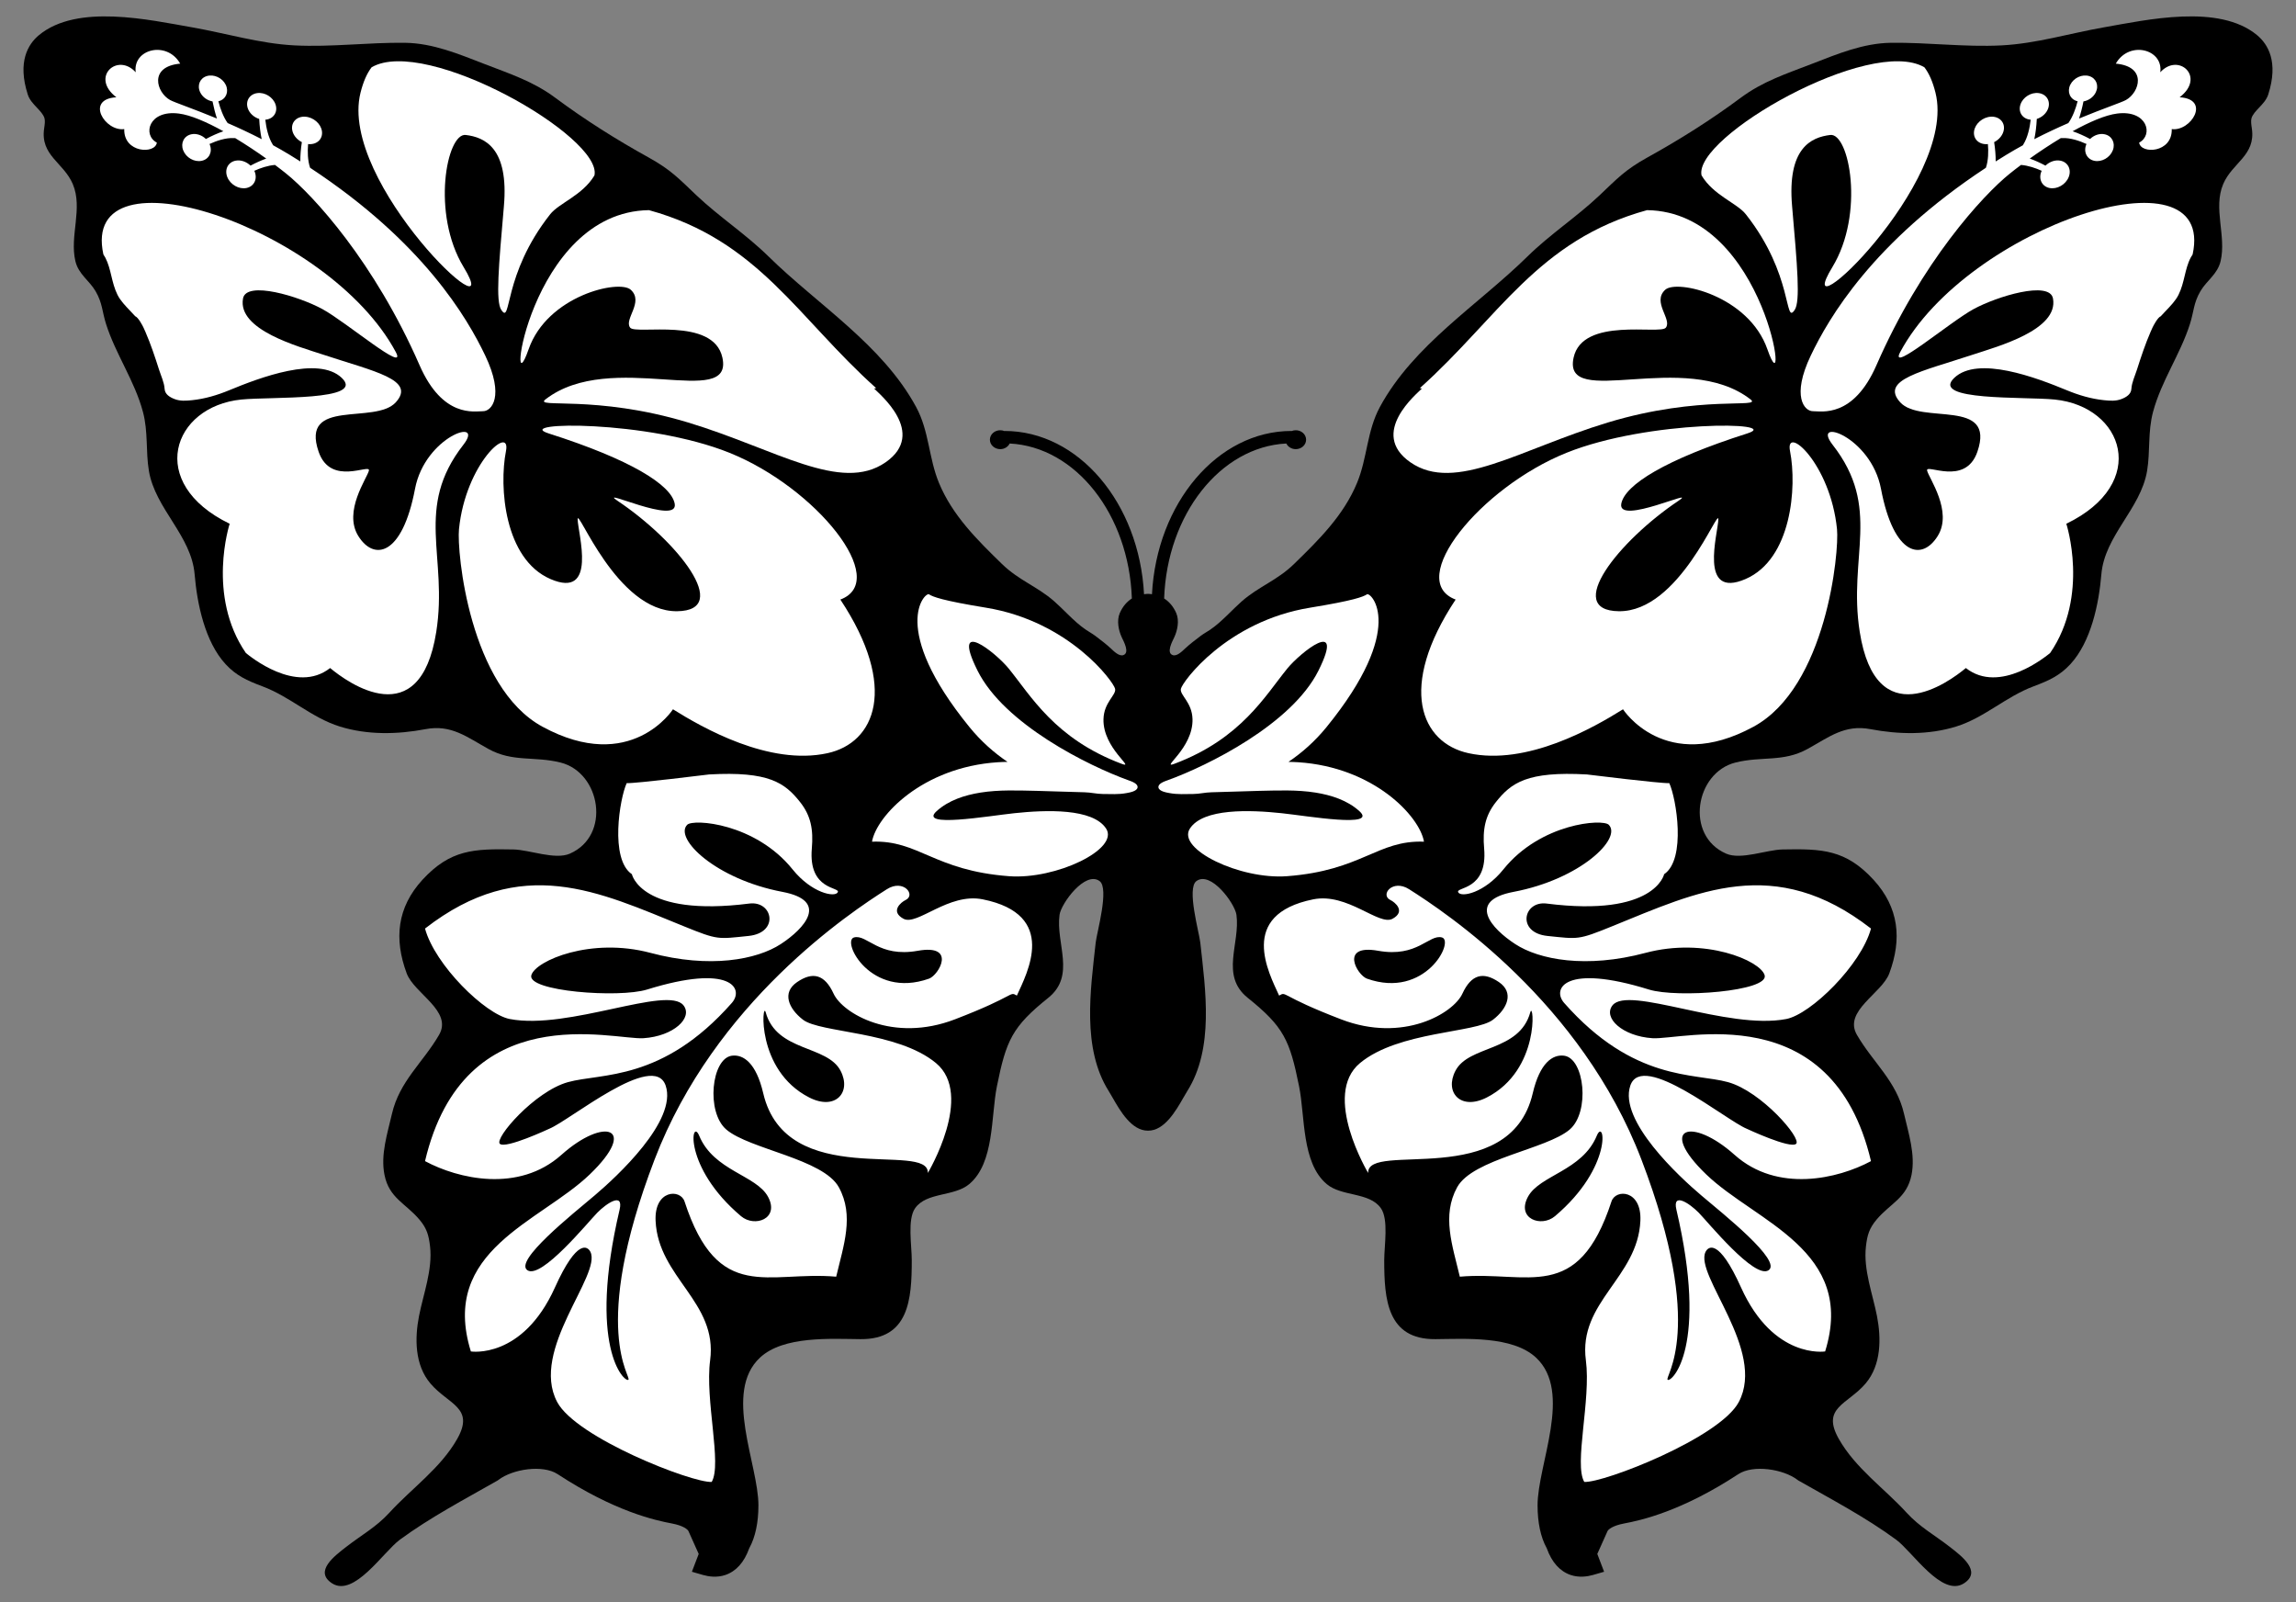 <?xml version="1.0" encoding="utf-8"?>
<!DOCTYPE svg PUBLIC "-//W3C//DTD SVG 1.1//EN" "http://www.w3.org/Graphics/SVG/1.1/DTD/svg11.dtd">
<svg version="1.1" id="Layer_1" xmlns="http://www.w3.org/2000/svg" xmlns:xlink="http://www.w3.org/1999/xlink" x="0px" y="0px"
	 viewBox="-779.338 -515.678 2340.87 1633.423" enable-background="new -779.338 -515.678 2340.87 1633.423"
	 xml:space="preserve">
<rect x="-779.338" y="-515.678" width="2340.87" height="1633.423" fill="#808080" stroke="none"/>
<g>
	<path d="M1533.194-419.241c-1.72,5.292-5.537,9.322-9.249,13.245c-3.258,3.436-6.624,7.008-7.746,10.721
		c-0.807,2.733-0.28,6.519,0.318,10.511c4.1,27.611-19.9,34.794-29.191,56.691
		c-10.511,24.738,3.398,52.908-2.664,78.594c-3.153,13.384-14.087,19.586-20.565,30.624
		c-7.085,12.123-6.624,20.638-10.654,33.323c-9.777,30.904-29.115,57.918-37.633,89.629
		c-5.499,20.568-2.733,40.048-6.099,60.232c-6.481,38.787-43.306,65.8-46.634,105.569
		c-2.521,30.062-10.514,68.607-31.572,91.451c-10.686,11.598-21.865,16.712-37.315,22.494
		c-28.593,10.654-50.213,32.061-79.153,41.066c-28.136,8.725-58.655,8.13-87.388,2.664
		c-26.346-5.044-42.537,8.34-64.154,20.215c-24.878,13.702-46.564,7.078-73.514,13.839
		c-40.853,10.266-51.783,74.424-9.351,92.89c15.031,6.551,41.17-3.998,57.396-4.31
		c40.328-0.769,64.361-0.038,92.887,31.009c25.787,28.241,29.048,60.159,15.975,95.303
		c-7.635,20.568-47.159,38.367-32.97,62.752c16.436,28.279,40.398,47.13,48.036,80.59
		c4.593,19.973,11.706,41.419,7.603,62.053c-4.726,23.648-21.512,28.908-35.56,45.484
		c-7.635,9.04-9.602,15.943-10.931,27.503c-2.73,23.721,6.942,48.669,11.283,71.057
		c4.31,22.211,4.59,49.578-11.706,68.705c-18.251,21.378-45.337,24.353-27.293,56.278
		c16.957,30.062,46.425,50.413,69.341,75.507c13.245,14.437,28.244,22.529,43.593,34.442
		c11.98,9.322,33.491,25.23,14.713,37.385c-22.459,14.475-52.314-32.096-69.131-44.495
		c-31.047-22.78-65.905-41.1-99.263-60.089l-0.671-0.391l-0.594-0.455
		c-14.573-11.14-45.229-15.768-60.333-5.886c-58.061,38.049-99.333,47.089-116.748,50.35
		c-11.392,2.171-15.908,6.026-16.68,7.781c0,0-7.711,17.202-10.403,23.228c1.262,3.255,6.939,18.152,6.939,18.152
		l-11.528,3.328c-5.495,1.538-13.839,2.835-22.354,0.035c-11.109-3.712-19.376-12.857-24.563-27.258l-0.067-0.102
		c0-0.041-0.038-0.108-0.038-0.178c-0.143-0.213-0.175-0.28-0.175-0.28c-5.96-10.899-9.11-25.79-9.11-43.24
		c0-41.8,36.088-115.448-1.576-150.595c-24.07-22.386-72.459-19.061-102.524-18.817
		c-49.266,0.42-52.244-40.576-52.244-80.555c0.035-14.923,4.663-41.628-3.471-53.017
		c-11.735-16.499-39.769-11.525-55.153-24.49c-25.752-21.687-21.966-68.953-28.171-99.616
		c-9.494-47.124-15.555-60.721-52.378-90.255c-28.349-22.742-7.463-55.362-11.493-84.623
		c-1.611-11.592-26.209-45.128-40.824-34.365c-10.088,7.387,2.845,52.311,3.96,62.647
		c5.292,48.354,14.23,107.813-13.28,151.437c0,0-3.779,6.484-3.821,6.484
		c-7.774,13.594-19.446,33.981-36.193,33.844c-16.782,0.137-28.453-20.25-36.231-33.844
		c-0.035,0-3.821-6.484-3.821-6.484c-27.503-43.624-18.569-103.084-13.28-151.437
		c1.157-10.336,14.049-55.261,3.96-62.647c-14.611-10.762-39.206,22.774-40.821,34.365
		c-4.03,29.261,16.855,61.881-11.49,84.623c-36.791,29.537-42.887,43.132-52.384,90.255
		c-6.163,30.659-2.381,77.929-28.171,99.616c-15.377,12.965-43.376,7.991-55.149,24.49
		c-8.13,11.388-3.471,38.091-3.471,53.017c0.035,39.979-2.978,80.974-52.241,80.555
		c-30.03-0.245-78.454-3.569-102.489,18.817c-37.703,35.147-1.611,108.795-1.611,150.595
		c0,17.45-3.156,32.344-9.109,43.24c0,0-0.035,0.067-0.178,0.28c0,0.067-0.035,0.137-0.035,0.178l-0.067,0.102
		c-5.187,14.402-13.454,23.546-24.566,27.258c-8.512,2.8-16.852,1.507-22.354-0.035l-11.525-3.328
		c0,0,5.677-14.898,6.939-18.152c-2.699-6.026-10.406-23.228-10.406-23.228c-0.772-1.754-5.292-5.613-16.68-7.781
		c-17.415-3.258-58.69-12.301-116.748-50.35c-15.101-9.882-45.76-5.254-60.337,5.886l-0.598,0.455l-0.664,0.391
		c-33.355,18.991-68.219,37.309-99.228,60.089c-16.855,12.399-46.707,58.97-69.131,44.495
		c-18.813-12.154,2.699-28.062,14.716-37.385c15.346-11.913,30.306-20.005,43.554-34.442
		c22.917-25.094,52.381-45.445,69.376-75.507c18.009-31.924-9.075-34.899-27.293-56.278
		c-16.328-19.131-16.045-46.494-11.738-68.705c4.345-22.392,14.017-47.34,11.284-71.058
		c-1.332-11.563-3.296-18.467-10.931-27.503c-14.049-16.576-30.834-21.833-35.529-45.484
		c-4.135-20.634,2.978-42.08,7.568-62.053c7.676-33.46,31.603-52.311,48.039-80.59
		c14.227-24.385-25.335-42.184-32.97-62.752c-13.035-35.147-9.812-67.065,15.975-95.303
		c28.558-31.047,52.594-31.778,92.89-31.009c16.223,0.315,42.359,10.861,57.393,4.31
		c42.432-18.47,31.498-82.624-9.319-92.89c-26.979-6.761-48.669-0.14-73.546-13.839
		c-21.62-11.878-37.808-25.262-64.157-20.215c-28.73,5.467-59.25,6.061-87.385-2.664
		c-28.94-9.005-50.525-30.415-79.15-41.066c-15.45-5.778-26.629-10.896-37.318-22.494
		c-21.057-22.847-29.045-61.389-31.572-91.45c-3.293-39.769-40.118-66.782-46.634-105.569
		c-3.366-20.183-0.598-39.664-6.096-60.232c-8.477-31.711-27.856-58.725-37.633-89.629
		c-3.995-12.685-3.576-21.2-10.651-33.323c-6.446-11.039-17.415-17.24-20.568-30.624
		c-6.064-25.685,7.883-53.856-2.663-78.594c-9.284-21.899-33.285-29.08-29.188-56.691
		c0.598-3.992,1.122-7.778,0.318-10.511c-1.122-3.712-4.485-7.285-7.743-10.721
		c-3.712-3.925-7.536-7.952-9.249-13.245c-10.759-33.46,0.28-51.434,11.42-60.651
		c38.926-32.201,112.231-15.59,156.482-7.848c34.69,6.096,68.677,16.503,103.926,18.327
		c37.804,1.926,75.332-3.153,113.137-2.629c27.996,0.423,54.205,11.353,79.89,21.305
		c26.839,10.406,50.28,17.869,72.987,34.76c29.992,22.319,62.403,42.747,95.128,60.826
		c22.634,12.545,30.764,21.48,48.773,38.58c23.266,22.039,50.42,39.664,73.406,62.263
		c50.28,49.403,116.15,90.014,150.525,153.468c13.384,24.665,12.717,51.822,23.301,77.398
		C191.68,9.707,216.942,34.62,242.205,59.218c17.237,16.782,36.158,22.948,53.363,38.122
		c4.73,4.17,9.183,8.655,13.702,13.035c5.851,5.712,11.843,11.388,18.673,15.978
		c3.153,2.136,6.554,3.96,9.602,6.271c5.712,4.307,10.966,8.302,16.118,13.105
		c2.59,2.419,7.952,7.848,12.262,6.379c6.761-2.314,0.489-13.772-1.51-17.977
		c-3.293-6.939-5.467-17.167-2.031-24.983c2.978-6.764,7.253-11.598,12.262-14.751
		c-2.981-85.637-57.254-154.555-124.564-157.991c-1.65,3.363-5.327,5.75-9.634,5.75
		c-5.816,0-10.546-4.31-10.546-9.637c0-5.327,4.73-9.637,10.546-9.637c1.577,0,3.048,0.315,4.38,0.877v-0.14
		c75.472,0,137.389,73.651,142.223,166.433c1.367-0.245,2.733-0.35,4.065-0.388
		c1.297,0.035,2.699,0.143,4.03,0.388C399.983-2.73,461.931-76.381,537.369-76.381v0.14
		c1.37-0.563,2.845-0.877,4.383-0.877c5.848,0,10.543,4.31,10.543,9.637c0,5.324-4.698,9.637-10.543,9.637
		c-4.307,0-7.991-2.384-9.637-5.75C464.804-60.158,410.529,8.76,407.554,94.397
		c5.009,3.153,9.291,7.987,12.297,14.751c3.436,7.813,1.23,18.044-2.063,24.983
		c-1.999,4.205-8.274,15.663-1.472,17.977c4.272,1.468,9.634-3.96,12.227-6.379
		c5.149-4.799,10.406-8.795,16.115-13.105c3.048-2.314,6.446-4.135,9.637-6.271
		c6.799-4.593,12.787-10.266,18.677-15.978c4.517-4.38,8.935-8.865,13.667-13.035
		c17.237-15.171,36.155-21.337,53.36-38.122c25.262-24.598,50.525-49.511,64.224-82.659
		c10.587-25.577,9.952-52.734,23.304-77.398c34.369-63.455,100.28-104.066,150.525-153.468
		c22.983-22.602,50.137-40.223,73.409-62.263c18.041-17.1,26.137-26.035,48.77-38.58
		c32.725-18.079,65.174-38.507,95.131-60.826c22.739-16.887,46.145-24.353,72.987-34.76
		c25.682-9.952,51.892-20.882,79.887-21.305c37.808-0.524,75.332,4.555,113.14,2.629
		c35.252-1.821,69.24-12.231,103.923-18.327c44.254-7.743,117.555-24.353,156.482,7.848
		C1532.911-470.674,1543.95-452.7,1533.194-419.241z"/>
	<g>
		<path fill="#FFFFFF" d="M989.148,661.525c43.656,39.003,105.433,24.458,139.07,6.382
			C1088.449,499.402,936.239,544.606,905.437,542.61c-30.793-2.034-50.626-20.886-40.783-33.463
			c16.153-20.638,117.488,25.405,177.126,13.909c25.154-4.834,76.454-55.184,86.438-92.223
			c-98.462-76.486-177.297-37.452-263.77-2.381c-35.176,14.297-34.48,13.175-66.118,9.917
			c-31.677-3.258-24.741-36.088-0.734-33.008c110.438,14.049,119.726-29.925,119.726-29.925
			c22.704-15.346,12.406-77.329,5.257-92.817c-9.466,0.385-84.025-8.865-84.025-8.865
			c-60.896-3.398-77.154,8.477-92.75,28.171c-10.931,13.772-13.702,27.824-11.986,47.372
			c3.716,42.887-29.328,38.965-26.451,44.536c2.911,5.604,26.737,0.769,46.04-23.266
			c37.979-47.305,101.297-51.786,107.463-45.512c13.667,13.874-28.937,55.499-97.092,68.394
			c-48.036,9.113-22.634,37.353,1.751,53.226c24.353,15.908,72.284,25.122,132.869,8.935
			c60.616-16.153,116.856,7.883,121.376,22.707c5.013,16.499-89.311,23.581-117.975,14.681
			c-85.882-26.667-99.092-0.737-86.406,13.667c70.883,80.377,133.041,71.267,167.066,80.73
			c34.022,9.421,75.475,57.533,69.411,62.889c-6.026,5.365-50.248-15.349-50.248-15.349
			c-21.162-8.512-106.656-79.779-118.779-44.006c-12.088,35.739,49.968,92.96,72.323,111.875
			c22.351,18.921,82.827,66.929,68.604,76.35c-14.227,9.427-61.945-49.301-71.197-58.69
			c-9.284-9.424-27.084-21.445-22.739-3.013c32.76,139.595-4.625,175.931-8.865,173.372
			c-4.278-2.559,40.08-49.724-26.772-224.418c-61.42-160.62-199.721-252.105-236.862-275.651
			c-16.925-10.794-30.03,5.918-18.956,11.07c4.345,2.066,15.943,11.42,2.066,19.023
			c-13.909,7.606-45.97-26.836-80.869-19.799c-77.433,15.628-45.163,75.231-34.788,98.109
			c8.057-4.666,0,0,63.273,24.245c63.248,24.245,114.338-6.201,123.55-26.143
			c9.183-19.932,21.375-22.669,37.245-11.871c15.835,10.791,8.55,27.119-5.953,38.332
			c-17.59,13.664-96.288,11.595-135.637,44.215c-39.276,32.589,8.302,112.056,8.302,112.056
			c-1.367-33.04,144.429,18.642,167.803-81.254c7.218-30.971,20.253-39.801,31.953-38.297
			c20.917,2.733,26.594,57.533,5.642,75.332c-23.651,20.078-98.809,29.852-114.682,58.795
			c-15.835,28.908-4.834,59.18,2.73,91.136c69.309-6.134,120.397,28.171,154.625-76.699
			c4.24-12.962,30.866-12.053,29.468,19.687c-2.562,57.994-63.493,82.761-55.572,142.226
			c5.362,40.538-12.367,105.992-1.615,124.001c19.91,1.125,138.196-44.956,157.534-81.464
			c28.104-53.045-45.617-129.538-33.879-153.087c2.699-5.394,13.35-14.332,36.196,36.406
			c33.145,73.441,85.704,65.139,85.704,65.139c31.988-103.087-70.778-131.992-121.163-180.38
			C909.925,633.145,945.524,622.497,989.148,661.525z M614.377,481.921c-10.057-3.576-28.453-35.564,11.49-28.412
			c39.975,7.145,51.58-17.03,64.856-13.632C703.999,443.274,673.903,503.016,614.377,481.921z M736.518,603.016
			c-26.734,13.664-43.344-5.222-32.026-27.084c13.734-26.559,65.136-19.099,76.385-59.777
			C784.344,503.645,791.248,575.087,736.518,603.016z M805.999,724.039c-13.909,11.735-39.486,2.629-27.576-19.694
			c11.951-22.284,55.362-26.381,70.257-62.368C856.702,622.637,865.636,673.616,805.999,724.039z"/>
	</g>
	<g>
		<path fill="#FFFFFF" d="M410.835,279.771c41.301-14.853,126.814-57.336,153.999-111.751
			c27.866-55.801-18.734-18.146-31.632-2.342c-22.637,27.732-47.114,71.636-115.184,97.207
			c-15.005,5.638,19.287-15.663,18.46-45.576c-0.477-17.265-13.156-24.417-11.856-30.815
			c1.424-7.126,46.698-68.893,131.734-82.742c44.33-7.24,54.094-11.048,58.02-13.613
			c3.906-2.54,41.205,33.997-41.279,135.377c-11.779,14.472-25.024,26.12-38.796,35.427
			c3.194,0.044,6.487,0.14,9.983,0.369c76.741,5.003,123.594,54.733,128.209,80.968
			c-47.667-1.754-63.035,29.413-139.661,35.185c-47.931,3.598-112.612-27.564-99.053-48.494
			c13.572-20.93,61.268-19.153,93.612-15.717c26.667,2.851,98.405,15.234,79.226-2.101
			c-12.269-11.093-28.73-16.356-44.784-18.921c-18.994-3.032-38.345-2.13-57.47-1.758
			c-16.181,0.318-32.347,1.16-48.532,1.449c-6.386,0.115-12.301,1.7-18.623,1.748
			c-8.003,0.06-16.07,0.585-23.988-0.893c-2.959-0.553-10.759-1.723-11.468-5.674
			C401.017,283.058,408.143,280.737,410.835,279.771z"/>
	</g>
	<g>
		<path fill="#FFFFFF" d="M658.579-44.466c45.623,31.711,111.812-13.423,201.123-40.468
			c94.988-28.765,158.128-14.017,145.656-23.651c-66.643-51.682-192.153,11.35-180.345-42.572
			c9.182-42.013,88.126-23.056,94.009-30.485c6.726-8.515-14.399-26.209-0.528-38.717
			c11.881-10.724,85.078,6.026,104.139,60.826c23.861,68.677,0.184-140.154-122.739-141.94
			c-111.538,30.624-151.612,109.917-231.607,181.394c0.667,0.21,1.37,0.353,2.031,0.493
			C665.832-114.789,615.762-74.283,658.579-44.466z"/>
	</g>
	<g>
		<path fill="#FFFFFF" d="M955.466-336.861c12.158,20.358,36.12,28.171,45.128,39.594
			c48.808,61.808,39.171,113.63,49.857,97.442c5.817-8.725,2.705-44.009-2.66-105.569
			c-5.225-59.637,19.656-70.393,38.892-72.707c19.376-2.314,35.354,80.17,2.139,134.722
			c-45.938,75.437,128.133-85.844,105.153-177.787c-2.772-11.144-6.554-19.764-11.322-25.93
			C1127.356-479.329,946.906-375.966,955.466-336.861z"/>
	</g>
	<g>
		<path fill="#FFFFFF" d="M1089.069-62.339c50.486,64.685,15.482,113.668,27.678,190.787
			c16.607,104.943,90.255,51.822,108.201,36.825c34.68,27.258,82.268-12.441,85.879-15.279
			c40.341-58.639,16.538-131.782,16.538-131.782c85.424-41.345,58.55-119.551-11.91-126.629
			c-31.012-3.083-127.052,1.647-102.419-22.004c24.067-23.091,84.194-0.14,114.752,12.51
			c12.132,5.022,24.897,8.833,37.998,10.168c6.071,0.617,11.983,1.084,17.73-1.135
			c4.949-1.91,9.863-4.847,10.19-10.435c0.369-6.436,3.767-13.553,5.721-19.694
			c4.122-12.946,8.435-25.898,13.839-38.377c0.648-1.5,1.325-2.991,2.012-4.475
			c0.874-1.891,5.295-10.336,8.375-11.458c1.542-1.681,3.153-3.363,4.733-5.044
			c5.362-5.607,10.438-10.896,13.381-16.817c3.118-6.271,4.701-12.857,6.242-19.239
			c1.507-6.271,3.08-12.755,6.131-18.604c0.598-1.157,1.259-2.244,1.996-3.296
			c24.525-112.228-229.538-28.485-298.11,99.476c-12.193,22.777,50.283-30.38,74.665-43.694
			c24.007-13.105,77.678-29.363,81.082-10.899c5.918,32.131-56.691,48.983-81.604,57.218
			c-52.038,17.24-95.131,25.507-74.144,48.633c21.06,23.196,97.658-4.834,78.664,50.385
			c-12.262,35.634-52.978,11.563-51.262,19.201c1.754,7.638,26.387,41.485,10.861,66.611
			c-15.838,25.612-44.816,20.851-57.886-48.036C1128.167-71.13,1066.712-90.96,1089.069-62.339z"/>
	</g>
	<g>
		<path fill="#FFFFFF" d="M1045.696-55.715c7.133,36.336,1.669,109.908-45.36,130.266
			c-48.338,20.911-28.056-46.638-27.742-60.791c0.356-13.721-39.661,94.298-101.389,93.615
			c-56.932-0.655-0.051-71.925,60.766-112.594c21.731-14.522-62.663,25.758-58.334,2.946
			c3.674-19.16,44.8-44.927,128.489-71.588c37.617-11.98-100.859-13.944-184.496,19.792
			C729.783-18.66,653.045,76.08,704.746,95.478c-59.551,89.874-35.236,146.066,13.133,156.602
			c59.574,12.99,127.583-26.035,157.524-44.749c0,0,42.776,66.697,132.964,17.809
			c74.589-40.439,87.515-178.438,85.214-201.352C1086.825-43.64,1040.168-83.755,1045.696-55.715z"/>
	</g>
	<g>
		<path fill="#FFFFFF" d="M1308.951-405.462c-1.71,5.244-6.373,9.37-11.7,11.036
			c-0.34,7.244-1.246,14.767-2.549,20.606c12.075-6.204,23.819-11.665,34.721-16.404
			c4.472-6.274,7.609-15.005,9.472-22.252c-0.216-0.048-0.445-0.054-0.661-0.124
			c-7.234-2.123-10.289-9.605-6.837-16.684c3.474-7.053,12.053-10.991,19.214-8.865
			c7.132,2.107,10.206,9.497,6.824,16.531c-2.381,4.984-7.33,8.407-12.599,9.31
			c-1.176,6.052-2.772,12.259-4.504,17.456c24.557-10.165,43.198-16.334,47.804-18.877
			c13.912-7.714,21.985-34.121-10.33-37.086c13.607-23.838,48.599-14.834,45.347,8.814
			c18.581-20.507,46.691,4.93,19.738,25.466c32.141,1.961,11.515,35.109-8.048,32.443
			c0.721,24.544-31.74,25.726-33.218,13.775c14.773-7.73,8.378-33.517-22.414-29.614
			c-12.123,1.519-28.479,8.668-45.433,18.047c5.381,1.821,11.802,4.653,17.806,7.886
			c3.982-3.89,9.675-5.918,14.9-4.79c7.447,1.596,11.14,8.916,8.283,16.309
			c-2.889,7.482-11.322,12.304-18.858,10.727c-7.542-1.589-11.242-9.001-8.274-16.487
			c0.089-0.219,0.229-0.429,0.331-0.639c-7.263-3.334-16.817-6.474-24.776-6.052
			c-0.512,0.022-0.992,0.029-1.437,0.022c-10.997,6.637-21.865,13.864-31.676,20.863
			c5.025,1.818,10.683,4.332,16.029,7.193c4.145-3.989,10.025-6.138,15.396-5.009
			c7.622,1.589,11.322,9.065,8.277,16.696c-3.061,7.686-11.821,12.692-19.551,11.125
			c-7.73-1.589-11.439-9.154-8.283-16.874c0.099-0.226,0.235-0.445,0.353-0.648
			c-6.179-2.822-13.969-5.438-21.127-5.995c-4.154,3.105-8,6.064-11.42,8.83
			c-27.713,22.313-89.953,90.039-135.984,195.329c-23.67,54.148-56.106,46.822-64.729,46.879
			c-8.677,0.06-22.151-15.015-2.2-56.77c18.248-38.224,63.14-115.448,178.515-191.368
			c2.555-7.39,2.73-16.722,2.05-24.213c-0.245,0.019-0.499,0.092-0.741,0.114
			c-8.448,0.531-14.437-5.368-13.368-13.146c1.081-7.736,8.779-14.357,17.135-14.821
			c8.328-0.464,14.252,5.343,13.273,13.019c-0.712,5.413-4.713,10.292-9.93,12.92
			c1.068,6.792,1.65,13.874,1.561,19.675c3.563-2.244,7.167-4.51,10.848-6.748c5.594-3.42,11.229-6.633,16.849-9.716
			c0.146-0.267,0.261-0.483,0.442-0.75c4.447-7.015,6.671-17.208,7.562-25.364
			c-0.267-0.029-0.486,0.016-0.725-0.022c-7.873-1.014-12.237-7.949-9.71-15.438
			c2.489-7.482,10.842-12.676,18.629-11.627C1306.993-419.752,1311.354-412.916,1308.951-405.462z"/>
	</g>
	<g>
		<path fill="#FFFFFF" d="M222.607,401.051c-34.896-7.04-66.957,27.401-80.834,19.799
			c-13.909-7.606-2.314-16.957,2.066-19.023c11.039-5.152-2.066-21.865-18.991-11.071
			C87.704,414.299-50.559,505.784-112.014,666.408c-66.852,174.697-22.494,221.862-26.734,224.418
			c-4.272,2.559-41.657-33.778-8.896-173.372c4.345-18.432-13.454-6.411-22.707,3.013
			c-9.284,9.389-57.009,68.117-71.236,58.69c-14.227-9.424,46.253-57.428,68.604-76.35
			c22.357-18.915,84.442-76.137,72.319-111.875c-12.123-35.773-97.617,35.494-118.747,44.006
			c0,0-44.254,20.714-50.283,15.349c-6.061-5.359,35.392-53.468,69.411-62.889
			c34.025-9.465,96.218-0.353,167.066-80.73c12.685-14.405-0.524-40.331-86.406-13.667
			c-28.625,8.9-122.984,1.818-117.975-14.681c4.52-14.821,60.759-38.86,121.376-22.707
			c60.616,16.191,108.512,6.973,132.901-8.935c24.353-15.873,49.752-44.114,1.716-53.226
			c-68.149-12.895-110.756-54.517-97.092-68.394c6.204-6.274,69.484-1.789,107.467,45.512
			c19.306,24.035,43.132,28.87,46.04,23.266c2.87-5.572-30.17-1.65-26.457-44.536
			c1.72-19.547-1.049-33.599-11.948-47.372c-15.594-19.691-31.886-31.568-92.779-28.171
			c0,0-74.563,9.249-84.022,8.865c-7.152,15.489-17.415,77.472,5.289,92.817c0,0,9.249,43.974,119.691,29.925
			c24.035-3.083,30.939,29.747-0.699,33.008c-31.677,3.255-30.974,4.38-66.153-9.917
			c-86.476-35.071-165.311-74.106-263.735,2.381c9.987,37.035,61.249,87.385,86.406,92.223
			c59.634,11.496,160.966-34.547,177.119-13.909c9.847,12.577-9.987,31.432-40.786,33.463
			c-30.799,1.996-183.006-43.208-222.74,125.298c33.603,18.079,95.376,32.624,139.035-6.382
			c43.659-39.028,79.223-28.38,28.838,20.012c-50.388,48.389-153.154,77.294-121.131,180.38
			c0,0,52.524,8.302,85.672-65.139c22.878-50.738,33.533-41.8,36.196-36.406
			c11.738,23.549-61.983,100.042-33.882,153.087c19.341,36.508,137.63,82.586,157.53,81.464
			c10.756-18.009-6.97-83.463-1.577-124.001c7.883-59.466-53.048-84.232-55.607-142.226
			c-1.402-31.74,25.265-32.649,29.506-19.687c34.197,104.87,85.284,70.565,154.625,76.699
			c7.533-31.956,18.569-62.228,2.699-91.136c-15.838-28.943-90.996-38.717-114.647-58.795
			c-20.991-17.803-15.276-72.599,5.607-75.332c11.703-1.507,24.738,7.326,31.956,38.297
			c23.371,99.899,169.202,48.217,167.797,81.254c0,0,47.62-79.468,8.305-112.056
			c-39.346-32.62-118.01-30.551-135.634-44.215c-14.503-11.21-21.791-27.541-5.921-38.332
			c15.838-10.794,28.031-8.061,37.213,11.871c9.214,19.939,60.302,50.388,123.582,26.143
			c63.242-24.245,55.184-28.911,63.242-24.245C267.769,476.282,300.079,416.68,222.607,401.051z M3.755,704.346
			c11.916,22.322-13.664,31.432-27.573,19.694c-59.634-50.423-50.703-101.402-42.677-82.061
			C-51.608,677.964-8.193,682.061,3.755,704.346z M77.723,575.93c11.319,21.865-5.327,40.748-32.061,27.084
			c-54.73-27.929-47.826-99.371-44.358-86.861C12.553,556.834,63.989,549.371,77.723,575.93z M167.807,481.921
			c-59.529,21.095-89.629-38.647-76.35-42.048c13.28-3.398,24.913,20.777,64.856,13.632
			C196.292,446.357,177.864,478.345,167.807,481.921z"/>
	</g>
	<g>
		<path fill="#FFFFFF" d="M371.355,279.771c-41.301-14.853-126.817-57.336-153.999-111.751
			c-27.869-55.801,18.731-18.146,31.629-2.342c22.64,27.732,47.117,71.636,115.184,97.207
			c15.009,5.638-19.284-15.663-18.457-45.576c0.477-17.265,13.152-24.417,11.856-30.815
			c-1.424-7.126-46.695-68.893-131.734-82.742c-44.333-7.24-54.094-11.048-58.02-13.613
			c-3.906-2.54-41.202,33.997,41.282,135.377c11.779,14.472,25.024,26.12,38.796,35.427
			c-3.194,0.044-6.487,0.14-9.983,0.369c-76.737,5.003-123.594,54.733-128.206,80.968
			c47.664-1.754,63.035,29.413,139.658,35.185c47.934,3.598,112.616-27.564,99.056-48.494
			c-13.572-20.93-61.265-19.153-93.612-15.717c-26.667,2.851-98.405,15.234-79.226-2.101
			c12.269-11.093,28.73-16.356,44.784-18.921c18.994-3.032,38.345-2.13,57.47-1.758
			c16.181,0.318,32.347,1.16,48.532,1.449c6.386,0.115,12.301,1.7,18.626,1.748
			c8,0.06,16.067,0.585,23.985-0.893c2.959-0.553,10.759-1.723,11.471-5.674
			C381.173,283.058,374.044,280.737,371.355,279.771z"/>
	</g>
	<g>
		<path fill="#FFFFFF" d="M123.608-44.466C77.99-12.755,11.799-57.889-77.515-84.934
			c-94.985-28.765-158.128-14.017-145.656-23.651c66.646-51.682,192.157,11.35,180.349-42.572
			c-9.182-42.013-88.126-23.056-94.009-30.485c-6.726-8.515,14.398-26.209,0.528-38.717
			c-11.881-10.724-85.075,6.026-104.139,60.826c-23.858,68.677-0.181-140.154,122.742-141.94
			C-6.165-270.848,33.915-191.555,113.907-120.078c-0.667,0.21-1.37,0.353-2.034,0.493
			C116.354-114.789,166.425-74.283,123.608-44.466z"/>
	</g>
	<g>
		<path fill="#FFFFFF" d="M-173.276-336.861c-12.158,20.358-36.123,28.171-45.128,39.594
			c-48.808,61.808-39.171,113.63-49.86,97.442c-5.817-8.725-2.699-44.009,2.663-105.569
			c5.222-59.637-19.655-70.393-38.892-72.707c-19.376-2.314-35.354,80.17-2.136,134.722
			c45.935,75.437-128.139-85.844-105.153-177.787c2.772-11.144,6.554-19.764,11.319-25.93
			C-345.166-479.329-164.719-375.966-173.276-336.861z"/>
	</g>
	<g>
		<path fill="#FFFFFF" d="M-306.879-62.339c-50.486,64.685-15.489,113.668-27.678,190.787
			c-16.611,104.943-90.258,51.822-108.201,36.825c-34.68,27.258-82.268-12.441-85.879-15.279
			C-568.974,91.356-545.174,18.213-545.174,18.213c-85.421-41.345-58.547-119.551,11.913-126.629
			c31.012-3.083,127.052,1.647,102.419-22.004c-24.07-23.091-84.194-0.14-114.752,12.51
			c-12.132,5.022-24.897,8.833-37.998,10.168c-6.071,0.617-11.983,1.084-17.733-1.135
			c-4.949-1.91-9.863-4.847-10.19-10.435c-0.369-6.436-3.767-13.553-5.718-19.694
			c-4.122-12.946-8.436-25.898-13.839-38.377c-0.648-1.5-1.325-2.991-2.012-4.475
			c-0.874-1.891-5.292-10.336-8.372-11.458c-1.542-1.681-3.153-3.363-4.73-5.044
			c-5.362-5.607-10.441-10.896-13.381-16.817c-3.121-6.271-4.698-12.857-6.242-19.239
			c-1.507-6.271-3.08-12.755-6.131-18.604c-0.598-1.157-1.259-2.244-1.993-3.296
			c-24.528-112.228,229.535-28.485,298.11,99.476c12.193,22.777-50.283-30.38-74.665-43.694
			c-24.004-13.105-77.678-29.363-81.082-10.899c-5.918,32.131,56.691,48.983,81.604,57.218
			c52.035,17.24,95.128,25.507,74.144,48.633c-21.061,23.196-97.655-4.834-78.663,50.385
			c12.262,35.634,52.978,11.563,51.262,19.201c-1.754,7.638-26.387,41.485-10.861,66.611
			c15.841,25.612,44.816,20.851,57.886-48.036C-345.977-71.13-284.525-90.96-306.879-62.339z"/>
	</g>
	<g>
		<path fill="#FFFFFF" d="M-263.509-55.715c-7.129,36.336-1.669,109.908,45.363,130.266
			c48.338,20.911,28.059-46.638,27.741-60.791c-0.356-13.721,39.658,94.298,101.389,93.615
			c56.936-0.655,0.051-71.925-60.763-112.594c-21.731-14.522,62.66,25.758,58.331,2.946
			c-3.674-19.16-44.797-44.927-128.486-71.588c-37.617-11.98,100.859-13.944,184.493,19.792
			C52.407-18.66,129.148,76.08,77.444,95.478c59.551,89.874,35.233,146.066-13.133,156.602
			C4.74,265.071-63.27,226.046-93.21,207.331c0,0-42.776,66.697-132.961,17.809
			c-74.589-40.439-87.519-178.438-85.218-201.352C-304.638-43.64-257.978-83.755-263.509-55.715z"/>
	</g>
	<g>
		<path fill="#FFFFFF" d="M-526.764-405.462c1.71,5.244,6.373,9.37,11.7,11.036
			c0.343,7.244,1.246,14.767,2.549,20.606c-12.075-6.204-23.819-11.665-34.718-16.404
			c-4.472-6.274-7.612-15.005-9.472-22.252c0.213-0.048,0.442-0.054,0.658-0.124c7.237-2.123,10.289-9.605,6.84-16.684
			c-3.471-7.053-12.053-10.991-19.214-8.865c-7.136,2.107-10.206,9.497-6.824,16.531
			c2.381,4.984,7.33,8.407,12.599,9.31c1.176,6.052,2.772,12.259,4.504,17.456
			c-24.557-10.165-43.195-16.334-47.804-18.877c-13.912-7.714-21.985-34.121,10.33-37.086
			c-13.607-23.838-48.595-14.834-45.347,8.814c-18.581-20.507-46.688,4.93-19.738,25.466
			c-32.137,1.961-11.519,35.109,8.048,32.443c-0.718,24.544,31.743,25.726,33.218,13.775
			c-14.773-7.73-8.375-33.517,22.414-29.614c12.123,1.519,28.476,8.668,45.433,18.047
			c-5.381,1.821-11.802,4.653-17.809,7.886c-3.979-3.89-9.672-5.918-14.897-4.79
			c-7.447,1.596-11.14,8.916-8.286,16.309c2.889,7.482,11.325,12.304,18.861,10.727
			c7.543-1.589,11.242-9.001,8.267-16.487c-0.089-0.219-0.226-0.429-0.327-0.639
			c7.26-3.334,16.814-6.474,24.773-6.052c0.515,0.022,0.992,0.029,1.437,0.022
			c11.001,6.637,21.865,13.864,31.68,20.863c-5.028,1.818-10.686,4.332-16.029,7.193
			c-4.148-3.989-10.025-6.138-15.396-5.009c-7.622,1.589-11.322,9.065-8.277,16.696
			c3.058,7.686,11.821,12.692,19.554,11.125c7.727-1.589,11.436-9.154,8.28-16.874
			c-0.102-0.226-0.235-0.445-0.353-0.648c6.179-2.822,13.969-5.438,21.13-5.995
			c4.154,3.105,8,6.064,11.42,8.83c27.71,22.313,89.95,90.039,135.984,195.329
			c23.667,54.148,56.106,46.822,64.729,46.879c8.677,0.06,22.151-15.015,2.2-56.77
			c-18.247-38.224-63.14-115.448-178.515-191.368c-2.552-7.39-2.73-16.722-2.05-24.213
			c0.248,0.019,0.502,0.092,0.741,0.114c8.451,0.531,14.44-5.368,13.372-13.146
			c-1.081-7.736-8.779-14.357-17.138-14.821c-8.328-0.464-14.252,5.343-13.273,13.019
			c0.712,5.413,4.717,10.292,9.93,12.92c-1.065,6.792-1.646,13.874-1.561,19.675
			c-3.563-2.244-7.167-4.51-10.851-6.748c-5.594-3.42-11.229-6.633-16.849-9.716c-0.143-0.267-0.261-0.483-0.439-0.75
			c-4.447-7.015-6.672-17.208-7.561-25.364c0.267-0.029,0.486,0.016,0.725-0.022
			c7.87-1.014,12.237-7.949,9.71-15.438c-2.489-7.482-10.845-12.676-18.632-11.627
			C-524.803-419.752-529.164-412.916-526.764-405.462z"/>
	</g>
</g>
</svg>
